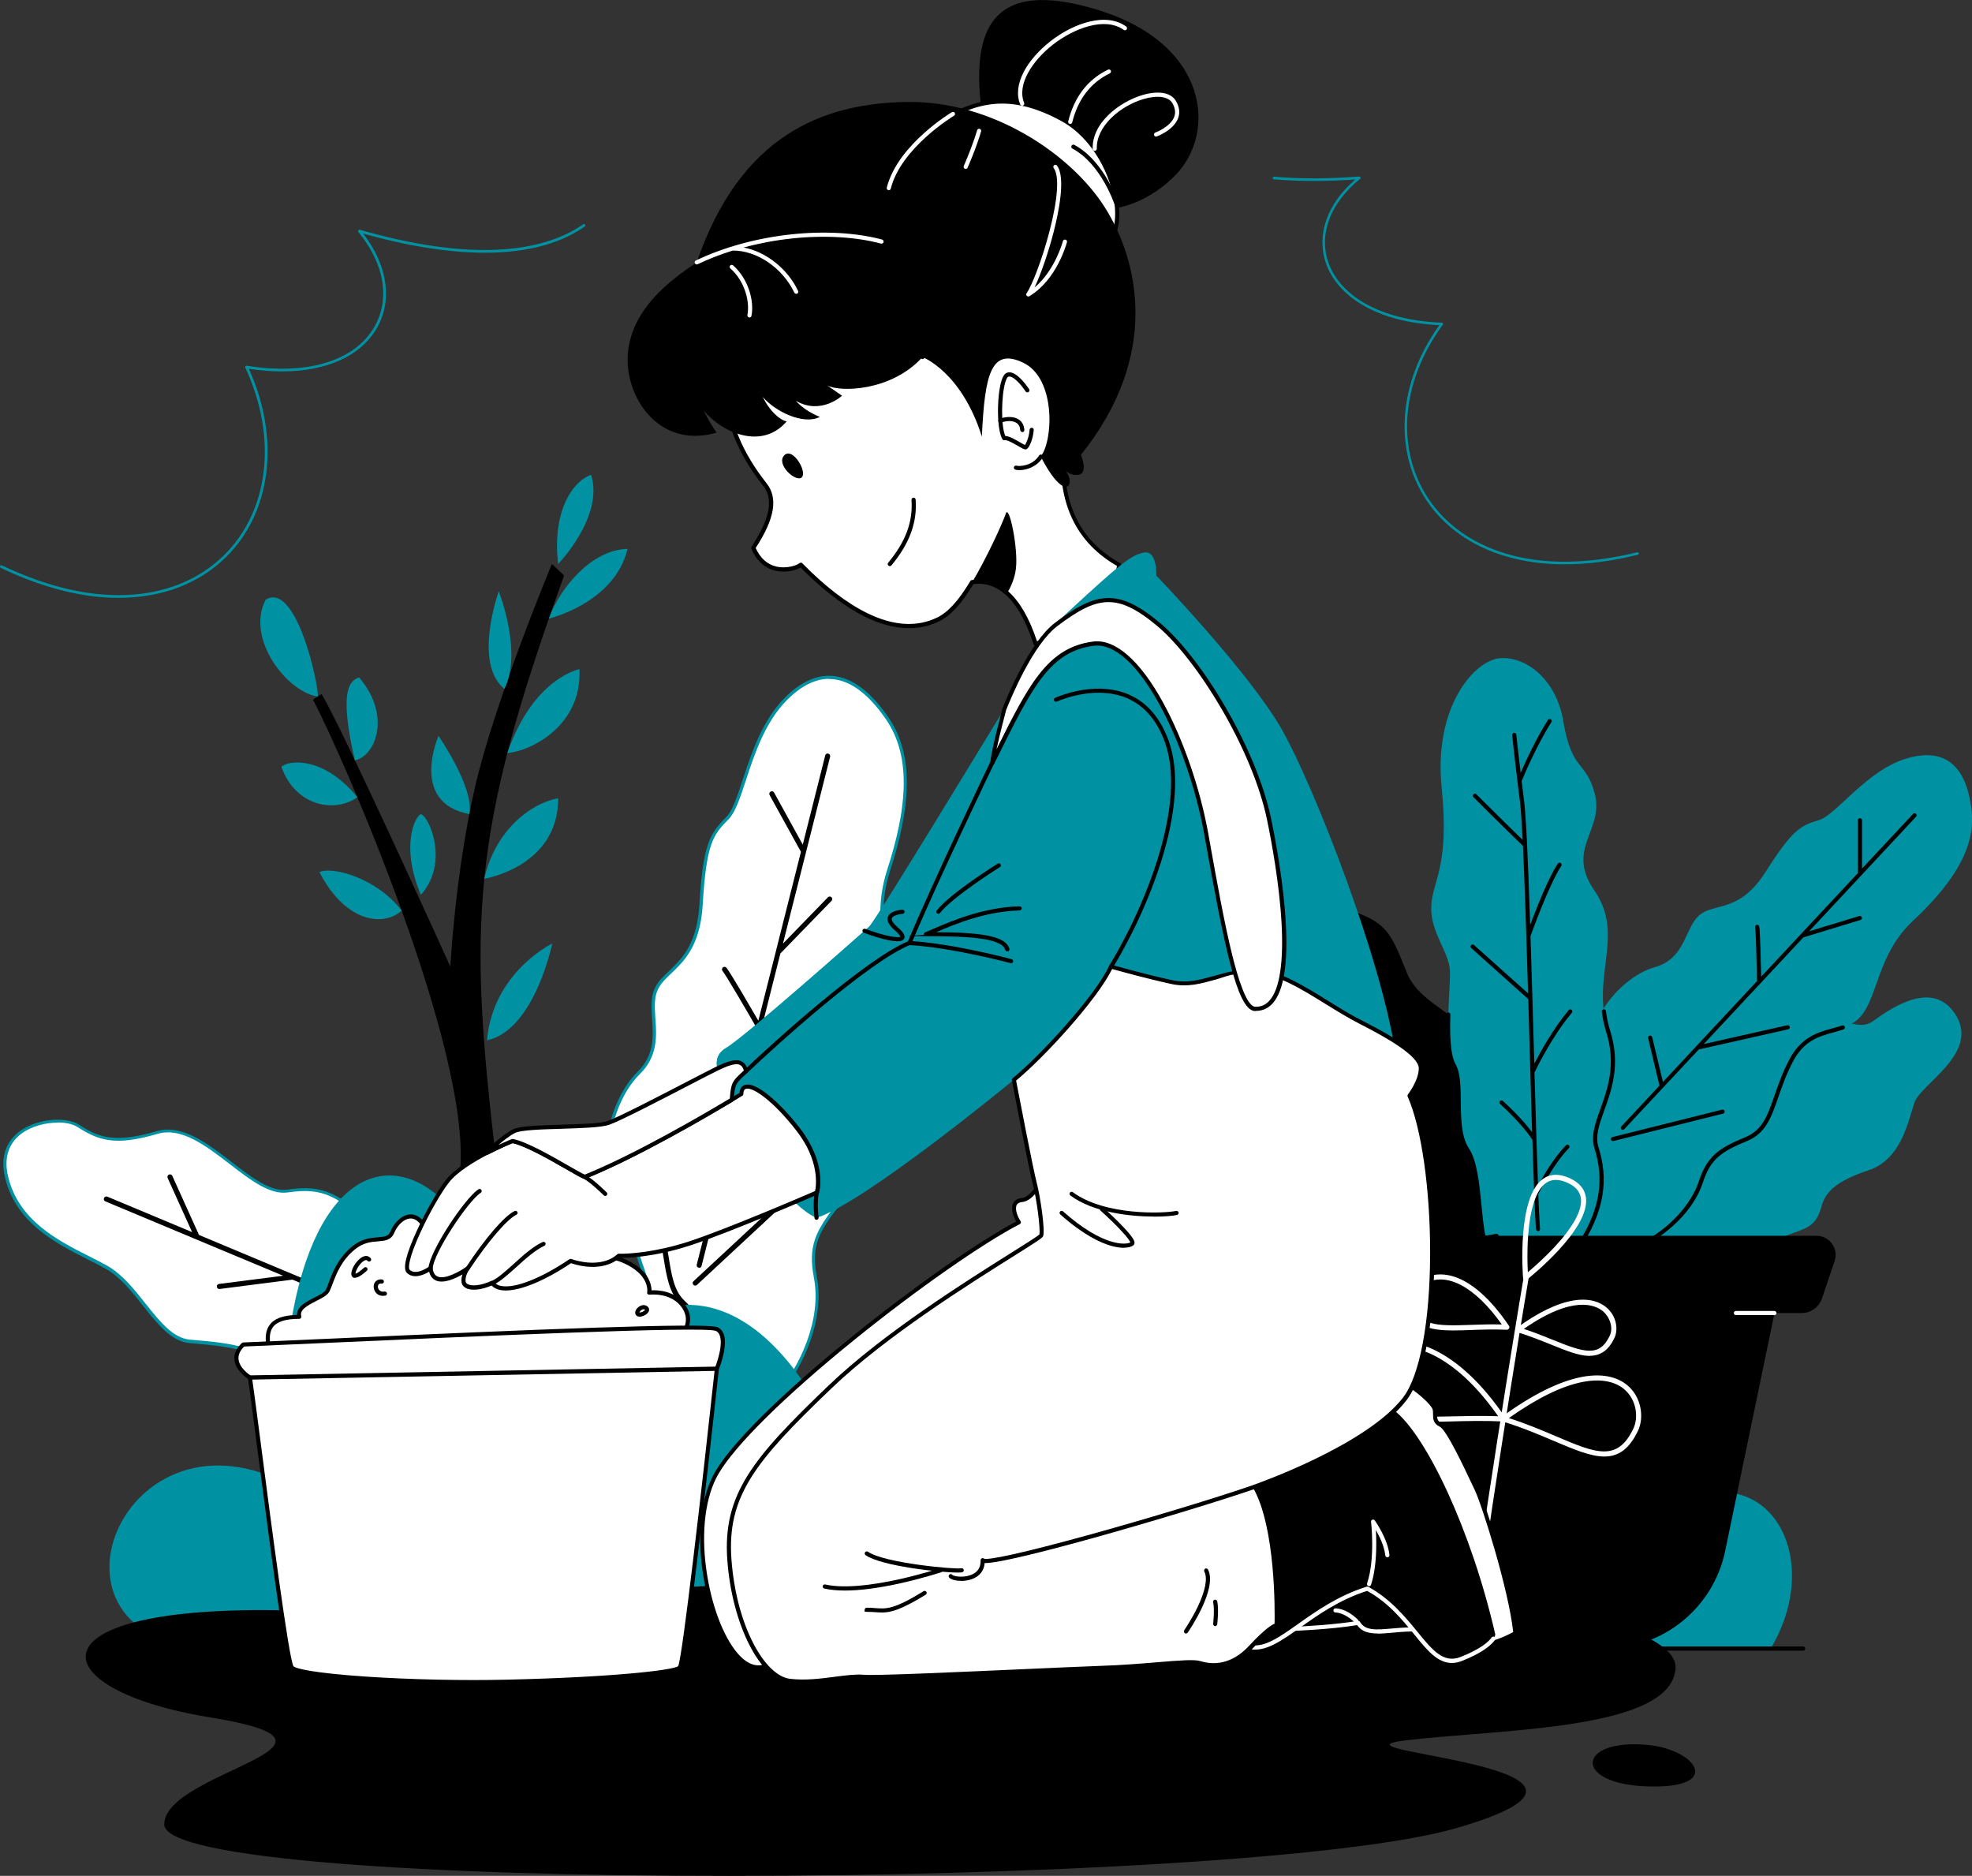 <?xml version="1.0" encoding="UTF-8"?>
<svg id="Layer_2" data-name="Layer 2" xmlns="http://www.w3.org/2000/svg" version="1.1" viewBox="0 0 2379.4 2263.1">
  <rect x="0" y="0" width="2379.4" height="2263.1" fill="#333333" stroke="none"/>
  <defs>
    <style>
      .cls-1 {
        fill: #000;
      }

      .cls-1, .cls-2, .cls-3 {
        stroke-width: 0px;
      }

      .cls-2 {
        fill: #0092a2;
      }

      .cls-3 {
        fill: #fff;
      }
    </style>
  </defs>
  <g>
    <g>
      <path class="cls-3" d="M594.2,1535.1c-31.8-47.7-97.8-19.5-142.5-56.1s-59.5-48.8-104.8-42.2-102.8-86.7-157.2-70.7-73,6-95.8-8.3c-22.8-14.3-101.5-2.8-85.9,62,15.5,64.8,80.5,86.3,120.6,108.9,40.1,22.6,62.2,85.9,100.3,89.3,38,3.4,89.5,6.2,110.4,40.2s74.7,46.9,101.4,47.1c26.7.2,27.7,36.8,73.1,45.8,45.4,9,48.4,12.6,76.7,33.2s89.6,33.5,89.6,33.5l76.9-61.1-162.8-221.7Z"/>
      <path class="cls-2" d="M680,1819.9c-.1,0-.3,0-.4,0-2.5-.5-62-13.3-90.3-33.8-1.6-1.1-3-2.2-4.5-3.2-24.1-17.5-29.1-21.2-71.5-29.6-25.2-5-37.3-18.6-46.9-29.4-8.1-9.1-14.4-16.3-25.8-16.3-12.4,0-32.9-3-53.5-10.9-16-6.2-37.6-17.6-49.5-37-19.3-31.5-65.7-35.5-102.9-38.8-2-.2-4-.3-6-.5-22-2-38.5-22.8-56-44.9-13.6-17.2-27.6-34.9-45-44.7-6.6-3.7-13.9-7.4-21.7-11.3-38.6-19.6-86.7-43.9-99.9-98.8-7.3-30.5,6-47.5,18.4-56.4,21.7-15.6,55.7-16.9,70.4-7.7,20.9,13.1,38.9,24.4,94.2,8.1,30.4-8.9,60.9,14.5,90.4,37.2,24.2,18.7,47.1,36.3,67.1,33.3,46.1-6.7,61.3,5.7,106.3,42.6,20,16.4,44.5,19.5,68.3,22.6,29.2,3.8,56.8,7.3,74.5,33.9l162.8,221.6c.6.8.4,2-.3,2.6l-76.9,61.1c-.3.3-.8.4-1.2.4ZM69.5,1354.4c-14.2,0-30.7,4-42.8,12.7-11.5,8.2-23.7,24-16.9,52.4,12.7,53.1,59.9,77,97.9,96.2,7.8,3.9,15.1,7.7,21.8,11.4,18,10.2,32.3,28.2,46.1,45.6,17,21.4,33,41.6,53.4,43.5,2,.2,4,.3,6,.5,38.1,3.3,85.6,7.5,105.9,40.6,21.2,34.5,76.4,46,99.8,46.1,13,0,20.3,8.2,28.6,17.6,9.8,11,20.8,23.5,44.8,28.2,43.3,8.6,48.4,12.3,73,30.2,1.4,1,2.9,2.1,4.5,3.2,25.8,18.7,80.4,31.3,88,33l74.8-59.4-161.7-220.2s0,0,0,0c-16.8-25.2-43.5-28.6-71.9-32.3-24.3-3.1-49.4-6.3-70.2-23.4-44-36.1-58.9-48.2-103.3-41.7-21.6,3.2-45.1-14.9-70-34.1-28.7-22.1-58.5-45-87-36.6-53.2,15.7-72.3,7.2-97.4-8.5-5.4-3.4-13.8-5.2-23.3-5.2Z"/>
    </g>
    <path class="cls-1" d="M567.8,1732.9c-1.5,0-2.8-1-3-2.5-.3-1.7.8-3.3,2.5-3.6l165.1-29.8c1.7-.3,3.3.8,3.6,2.5.3,1.7-.8,3.3-2.5,3.6l-165.1,29.8c-.2,0-.4,0-.5,0ZM712.6,1694c-.4,0-.8,0-1.2-.2l-77.9-32.6s0,0,0,0l-71.1-29.7-133.2,27.3c-1.7.3-3.3-.7-3.6-2.4s.7-3.3,2.4-3.6l124.3-25.5-113.9-47.7s0,0,0,0l-85.6-35.8-87.8,11.3c-1.7.2-3.2-1-3.4-2.7s1-3.2,2.7-3.4l77.3-9.9-105-43.9s0,0,0,0l-109.5-45.8c-1.6-.7-2.3-2.4-1.6-4,.7-1.6,2.5-2.3,4-1.7l102.3,42.8-29.5-65.3c-.7-1.6,0-3.4,1.5-4.1,1.5-.7,3.4,0,4.1,1.5l32.2,71.3,114.4,47.9s0,0,0,0l79.4,33.2c-7.4-17.3-26-61.1-28-69-.4-1.6.5-3.3,2.2-3.8s3.3.6,3.8,2.2c1.9,7.2,20.3,50.8,30.2,73.9l122,51.1s0,0,0,0l66.7,27.9-12.8-67.2c-.3-1.7.8-3.3,2.4-3.6,1.7-.3,3.3.8,3.6,2.4l13.6,71.2,76.4,32c1.6.7,2.3,2.4,1.7,4-.5,1.2-1.6,1.9-2.8,1.9Z"/>
    <g>
      <path class="cls-3" d="M841.1,1721.2s12.9-1.3,29.8-5.4c9.3-2.2,19.8-5.2,30.1-9.3,15.1-6,29.5-14.1,38.7-25.3,26.8-32.5,53.8-88.8,44-140.6-6.8-36,.6-54,28.2-88.2,27.6-34.2,3.6-71.4,2.1-134-1.5-62.6,50.8-68.2,58.7-107.4,7.9-39.2-22.7-92.9-.8-160.4,21.8-67.4,32.7-135.1-1.8-184.8-34.6-49.7-75.9-68-121.1-23.5-45.1,44.5-51.7,125-71.3,144.6-19.6,19.6-27.4,31.3-31.8,104.4-2.6,42.7-17.4,61.8-31.3,75.7-9.9,9.9-19.3,17.1-23.7,28.2-10.5,26.8,13.4,66.2-20.7,99.6-20.9,20.6-35,56.4-37,90.4-1.3,21.4,2.2,42.1,11.7,57.9l96.2,278Z"/>
      <path class="cls-2" d="M841.1,1723.1c-.8,0-1.5-.5-1.8-1.3l-96.1-277.8c-9.2-15.3-13.3-35.7-11.9-58.8,2.1-35.3,16.9-71.3,37.6-91.7,20.9-20.6,19.4-42.8,17.9-64.4-.8-12.5-1.7-24.3,2.3-34.6,3.6-9.2,10.4-15.7,18.2-23.1,1.9-1.8,3.9-3.7,5.9-5.7,14.5-14.4,28.2-33.4,30.7-74.4,4.3-71.6,11.9-85.1,32.4-105.6,7.4-7.4,13.2-24.9,19.9-45.2,10.6-32.2,23.8-72.2,51.4-99.4,19-18.8,38.4-27.4,57.6-25.6,22.8,2.1,45.1,18.7,66.4,49.4,16.3,23.5,23.7,51.9,22.4,87-1,28.2-7.5,59.9-20.3,99.6-13,40.2-7.2,75.1-2.2,105.9,3.4,20.6,6.3,38.3,3.1,54.3-3.4,16.8-14.4,27.4-26.1,38.7-16.4,15.9-33.4,32.3-32.6,68.3.5,21.5,3.7,40,6.5,56.4,5.4,31.2,9.6,55.8-9,78.8-26.8,33.3-34.6,50.5-27.8,86.7,4.5,23.8,1.6,50.9-8.4,78.6-8.2,22.8-21,45.4-36,63.6-8.3,10.1-21.6,18.8-39.5,25.8-9.1,3.6-19.3,6.8-30.4,9.4-16.8,4-29.9,5.4-30.1,5.4,0,0-.1,0-.2,0ZM1000.3,819c-16.5,0-33.3,8.3-50,24.8-26.9,26.6-40,66.1-50.4,97.9-7.1,21.6-12.8,38.6-20.8,46.7-18.9,18.9-26.8,29.5-31.2,103.1-2.6,42.3-16.8,61.9-31.8,76.9-2,2-4.1,3.9-6,5.8-7.5,7.1-13.9,13.3-17.2,21.7-3.7,9.4-2.9,20.8-2.1,32.9,1.5,21.4,3.1,45.6-19.1,67.4-20.1,19.8-34.4,54.8-36.5,89.2-1.3,22.5,2.6,42.2,11.5,56.8,0,.1.1.2.2.4l95.7,276.6c3.9-.5,14.8-2,28.1-5.1,10.9-2.6,20.9-5.7,29.8-9.2,17.3-6.8,30-15.1,37.9-24.7,26.2-31.8,53.4-87.3,43.6-139-7.1-37.3,1.4-55.9,28.6-89.8,17.5-21.8,13.6-44.4,8.2-75.8-2.8-16.5-6.1-35.2-6.6-56.9-.9-37.6,17.5-55.4,33.8-71.1,11.2-10.9,21.9-21.1,25-36.7,3.1-15.2.2-32.7-3.1-52.9-5.1-31.2-10.9-66.6,2.3-107.7,12.7-39.4,19.1-70.7,20.1-98.5,1.2-34.2-5.9-61.8-21.7-84.6-20.6-29.7-42-45.8-63.6-47.8-1.5-.1-3-.2-4.5-.2Z"/>
    </g>
    <path class="cls-1" d="M838.8,1551c-.8,0-1.7-.3-2.2-1-1.2-1.2-1.1-3.2.2-4.3l122.9-114.2c1.2-1.2,3.2-1.1,4.3.2s1.1,3.2-.2,4.3l-122.9,114.2c-.6.5-1.3.8-2.1.8ZM843.7,1529.4c-.2,0-.5,0-.8,0-1.7-.4-2.6-2.1-2.2-3.7l20.3-80.3-48.8-53.6c-1.1-1.2-1.1-3.2.2-4.3s3.2-1.1,4.3.2l46.1,50.6,17.7-70.1s0,0,0-.1l32.3-128.2c-12.5-21.8-36.4-62.7-41-68.5-1.1-1.3-.8-3.3.5-4.3,1.3-1.1,3.3-.8,4.3.5,5,6.3,28.9,47.5,38.4,63.8l21.1-83.4s0,0,0-.1l30.3-120.2-37.8-68.5c-.8-1.5-.3-3.3,1.2-4.2,1.5-.8,3.3-.3,4.2,1.2l34.6,62.8,27.1-107.6c.4-1.7,2.1-2.7,3.7-2.2s2.6,2.1,2.2,3.7l-56.9,225.5,54.3-55.9c1.2-1.2,3.1-1.2,4.3,0,1.2,1.2,1.2,3.1,0,4.3l-61.7,63.5-52.9,209.8,95-84.2c1.3-1.1,3.2-1,4.3.3s1,3.2-.3,4.3l-101.7,90.2-39.5,156.6c-.4,1.4-1.6,2.3-3,2.3Z"/>
    <path class="cls-1" d="M757.6,1784.8c-.4,0-.8,0-1.2-.2-13.3-5.4-28.3-27.2-45.6-52.4-17.5-25.4-37.3-54.2-55.2-63.5-20.1-10.5-33.6-34.3-46.5-57.4-10.3-18.3-20-35.6-31.6-42.8-12.3-7.7-26-27.1-44.3-62.9-.8-1.5-.2-3.4,1.3-4.1s3.4-.2,4.1,1.3c11,21.6,27.4,51.3,42.1,60.5,13,8.1,23,26,33.7,45,12.5,22.3,25.5,45.4,44,55,19.3,10,38.7,38.2,57.4,65.5,15.5,22.6,30.2,43.9,41.6,49.6l110.2-60.7c3.3-34.6.4-63.6-8.8-88.6-7.6-20.7-19.9-38.9-37.4-55.6-13.8-13.1-17-32.9-20.7-55.8-5-30.8-11.1-69.1-47.2-103.5-7.6-7.3-14.4-15-20.6-23.6-1-1.4-.7-3.3.7-4.3s3.3-.7,4.3.7c6,8.3,12.5,15.7,19.8,22.7,37.6,35.8,43.9,75.2,49.1,106.9,3.5,21.8,6.5,40.6,18.8,52.3,18.2,17.3,30.9,36.3,38.9,57.9,9.7,26.3,12.6,56.7,9,93,0,1-.7,1.9-1.6,2.4l-112.9,62.3c-.5.2-1,.4-1.5.4Z"/>
  </g>
  <path class="cls-2" d="M143.1,721.3c-44,0-91.8-12.2-142.2-36.2-.8-.4-1.2-1.4-.8-2.2s1.4-1.2,2.2-.8c57,27.2,110.5,39.1,159,35.2,43.4-3.5,81.1-19.9,109-47.5,26.3-25.9,42.8-60.4,47.7-99.8,5.1-40.6-2.5-84.4-22-126.5-.3-.5-.2-1.2.2-1.7s1-.7,1.6-.6c72.7,11.8,130.3-5.7,154-47,19.2-33.5,12-76.2-19.4-114.3-.5-.6-.5-1.3-.1-2,.4-.6,1.1-.9,1.8-.7,63.9,18.3,120.1,26.4,167.1,24,41.8-2.1,76.3-12.4,102.5-30.6.8-.5,1.8-.3,2.3.4.5.8.3,1.8-.4,2.3-26.7,18.6-61.7,29.1-104.2,31.2-46.1,2.3-101-5.3-163.2-22.7,29.5,38.2,35.8,80.5,16.5,114-19.4,33.8-60.7,52.2-114.2,52.3-12.7,0-26.2-1-40.2-3.2,18.8,41.8,26.1,85.2,21,125.5-5,40.1-21.8,75.3-48.6,101.7-28.5,28.1-66.9,44.9-111.1,48.4-6.1.5-12.3.8-18.5.8Z"/>
  <path class="cls-2" d="M1887.9,680.8c-25.3,0-48.9-3.2-70.8-9.6-41.3-12.1-74.4-35.4-95.9-67.6-19.6-29.3-28.6-64.5-26-101.7,2.6-37.4,16.9-75.3,41.5-109.6-36.6-1.8-67.5-9.8-91.9-23.9-22.8-13.2-38.4-31.1-45.3-51.9-11.2-34,2.2-71,35.9-100-35.7,2.5-68.7,2.4-98.3-.2-.9,0-1.5-.8-1.4-1.7,0-.9.8-1.5,1.7-1.4,30.7,2.7,65.2,2.6,102.6-.2.7,0,1.3.3,1.6,1,.2.6,0,1.4-.5,1.8-35.4,28.5-49.9,65.8-38.7,99.7,6.6,20,21.8,37.4,43.9,50.2,24.2,14,56.4,22.2,93.3,23.6.6,0,1.1.4,1.3.9s.2,1.1-.1,1.6c-25.2,34.5-40,72.7-42.6,110.4-2.5,36.5,6.3,71,25.5,99.7,21.1,31.5,53.7,54.4,94.2,66.3,45.3,13.3,98.3,12.6,157.5-1.9.8-.2,1.7.3,1.9,1.1.2.8-.3,1.7-1.1,1.9-31.2,7.7-60.7,11.5-88.3,11.5Z"/>
  <g>
    <path class="cls-2" d="M264.9,1988.9c-236.3.8-124-299.5,77.3-201-22.6-540.2,292-431.5,279.1-39.1,228.3-375.3,377.8-28.8,377.8-28.8,57.8-190.2,89-89.3,71.7,19.9,128.8-118.4,127.8,105.8,127.8,105.8,96.1-268.4,479.7-278.6,676.9-23.8,79.5-255.4,187.4-129.1,146.4-6.8,111.9-57.8,180.8,63.8,114.1,174.6l-1871.1-.8Z"/>
    <path class="cls-2" d="M2120.1,1512.7c42.2-36.6,67.4-18.5,77.5-56.8,5-18.1,18.1-31.1,57.4-44.2s47.4-59.4,55-81.6c7.5-22.2,77-58.5,50.8-103.9s-76.6-11.8-99.8,5c-23.2,16.8-29.2-15.2-92.7,20.6s-214.6,259.5-214.6,259.5l166.3,1.4Z"/>
    <path class="cls-2" d="M1603.4,1508.9c-48.7-82.1-95.2-71.5-112.1-113.8s-57.1-41.4-84.5-65.1c-27.5-23.7-25.4-66.2-59.2-78.2s-90.9-64.9-82.4-127.2,52.8-44.4,98.3-23.2c45.4,21.1,43.3,61.3,79.2,60.2s85.6-.4,123.6,23,190.2,306.3,190.2,306.3l-153.1,18Z"/>
    <path class="cls-1" d="M1776.8,1269c-3.9-46.5-62-52.3-79.5-95.9-17.4-43.6-23.3-58.1-58.1-71.2-34.9-13.1-39.2-102.2-84.3-112.1-45.1-10-54.4-24.4-65-43.6s-71.2-41.8-85.6,10.4,23.5,93.2,43.2,125c19.7,31.8,10.6,85.7,36.4,103.1s61.4,39.6,62.9,72c1.5,32.5,34.8,62.8,53.8,73.4,18.9,10.6,5.3,37.1,34.1,61.4,28.8,24.2,29.5,28,41.7,53.8,12.1,25.8,50.7,59.1,50.7,59.1l78.9-13.3-28.9-221.9Z"/>
    <path class="cls-2" d="M1879.7,1498.6s9.7,4.1,23.4,7.9c7.5,2.1,16.2,4.1,25.1,5.2,13.1,1.7,26.6,1.5,37.5-2.8,31.8-12.6,73.2-42.2,86.6-82.9,9.3-28.4,21.6-38.2,54.8-51.8,33.1-13.6,30.6-49.5,54.1-94.7s63-28.7,84.1-53.5c21-24.8,20.4-75.1,62.4-114.6,42-39.5,76.4-83.4,71.3-132.5-5.1-49-27.4-78.3-77.1-64.3s-86,68.8-107.6,75c-21.6,6.2-31.8,11.6-63.7,61.9-18.6,29.4-36.7,37.2-52,41.6-10.9,3.2-20.5,4.6-27.9,10.8-18,15-16.5,52.4-53.9,62.9-23,6.4-47.1,26.4-61.9,49.9-9.3,14.8-15,30.9-14.4,45.9l-40.7,235.9Z"/>
    <path class="cls-2" d="M1901.4,1508.9c35.5-51.4,35.5-90.5,24.8-124.2-10.6-33.7,35.5-72.7,14.2-140.1s20.9-115.9-16.7-170.3c-35-50.7,12.3-72.8.5-117-10.6-39.9-27.8-26.2-38-87.4-8.2-49.4-43.8-77.7-75.4-75.9-31.6,1.8-81.2,58.7-71.3,156.1s-11.7,112.9-12.6,144,21.7,54.6,22.6,77.1c.9,22.6-8.1,91.1,4.5,113.7s-1.8,74.9,16.2,102c18.1,27.1,11.7,104.3,26.2,122.1h105Z"/>
    <path class="cls-1" d="M1855.8,1485.2c-1.3,0-2.4-1-2.5-2.3-.7-9-1.4-23.7-2.1-42.7,0,0,0-.2,0-.2-.7-18.3-1.5-40.4-2.2-65-2.1-3.2-13.7-20.1-39-43.1-1-.9-1.1-2.5-.2-3.5.9-1,2.5-1.1,3.5-.2,18.4,16.7,29.6,30.1,35.3,37.8-.7-22.8-1.4-47.3-2.1-72.7h0c-.2-8-.5-16-.7-24-.6-21-1.2-42.5-1.8-63.9-5.7-5.1-40.5-36.3-68.8-61.6-1-.9-1.1-2.5-.2-3.5.9-1,2.5-1.1,3.5-.2,24.7,22,54.4,48.6,65.3,58.4-2-67.2-4.1-132.7-6.2-177.9-4.6-4.4-30.1-29.2-59.7-58.8-1-1-1-2.6,0-3.5s2.6-1,3.5,0c24.7,24.7,46.7,46.1,55.8,55-1.1-21.3-2.1-37.4-3.2-46.1-1.1-9.1-2.2-17.4-3.1-24.8,0,0,0-.1,0-.2-4.8-39.3-6.3-55.2-6.3-55.4-.1-1.4.9-2.6,2.3-2.7,1.4-.1,2.6.9,2.7,2.3,0,.2,1.3,13.5,5.2,46,5.9-13.6,18.3-40.7,32.9-63.8.7-1.2,2.3-1.5,3.4-.8s1.5,2.3.8,3.4c-18.7,29.6-33.8,66.1-35.9,71.1.9,7.3,1.9,15.3,3,24.2,1.2,9.6,2.4,28.1,3.6,52.6,0,.1,0,.3,0,.4,1.3,26.4,2.5,59.8,3.7,96.4,7.2-19.2,21.6-56.1,33.3-74,.8-1.2,2.3-1.5,3.5-.7s1.5,2.3.7,3.5c-14.8,22.8-35.1,79.1-37.1,84.7.8,24.1,1.5,49.3,2.3,74.8h0c.6,21.8,1.3,43.7,1.9,65.1.1,4.7.3,9.4.4,14,7.3-14.2,22.8-42.3,41.5-64.7.9-1.1,2.5-1.2,3.5-.3,1.1.9,1.2,2.5.3,3.5-24,28.7-42.7,67.1-45.1,72.1,1.5,51.8,2.9,100.4,4.3,136.6,6.4-12,19.2-33.9,33.7-48.8,1-1,2.6-1,3.5,0s1,2.6,0,3.5c-18.5,19-34.6,50.9-36.9,55.5.7,18.6,1.4,33.1,2.1,42,.1,1.4-.9,2.6-2.3,2.7,0,0-.1,0-.2,0Z"/>
    <path class="cls-1" d="M1562.5,1871l-59.5-286.9h-32.8c-11.1,0-21-7.1-24.5-17.6l-15.2-45.1c-5.1-15,6.1-30.5,21.9-30.5h739.3c15.8,0,27,15.5,21.9,30.5l-15.2,45.1c-3.6,10.5-13.4,17.6-24.5,17.6h-32.8l-59.5,286.9c-14.2,68.7-74.7,117.9-144.9,117.9h-229.3c-70.1,0-130.6-49.2-144.8-117.9Z"/>
    <g>
      <path class="cls-3" d="M1719.1,1715.4c-51.1,0-91.2-6.4-95.5-51-1.6-16.7,13.2-34.6,35.2-42.5,20.8-7.5,45.7-5.4,70,5.8,30.4,14.2,59.9,41.9,87.4,82.4.7,1,.7,2.2.1,3.2s-1.7,1.6-2.8,1.6c-21.5-1-42.8-.6-63.4,0-10.6.2-21,.5-31,.5ZM1685.1,1623.7c-11.1,0-19.4,2.2-24.2,4-16.2,5.9-32.6,20.5-31.1,36.1,4.6,47.6,55.6,46.5,120.2,45,18.7-.4,38.1-.9,57.7-.2-49.8-70.8-94.8-84.9-122.6-84.9Z"/>
      <path class="cls-3" d="M1935.8,1757.2c-16.7,0-36.6-8.5-60.7-18.7-18.1-7.7-38.6-16.4-62.3-23.7-1.1-.3-1.9-1.3-2.1-2.4s.3-2.3,1.2-3c36.9-26.8,69.4-43,96.8-48.2,28.7-5.5,45.6,2.4,54.7,9.9,17.5,14.5,20.4,39.3,13.1,54.8-10.9,23-24.2,31.3-40.6,31.3ZM1820.5,1710.8c21.5,6.9,40.3,14.9,57,22,47.7,20.3,74,31.5,93.4-9.5,6.3-13.4,3.8-34.8-11.4-47.5-11.6-9.6-28.8-12.6-49.6-8.6-25.2,4.8-55.2,19.5-89.3,43.6Z"/>
      <path class="cls-3" d="M1753.3,1605.1c-28.9,0-50-4.8-52.8-34.1-1.2-12.5,8.7-25.9,23-31.1,13.7-4.9,50.5-9,97.2,59.6.7,1,.7,2.2.1,3.2s-1.7,1.6-2.8,1.6c-15.4-.7-30.2-.2-43.4.3-7.4.3-14.6.5-21.3.5ZM1738,1543.6c-5,0-9.1.9-12.4,2.1-10.1,3.7-20,13.9-19,24.7,2.8,29,25.2,29.6,67.8,28,11.5-.4,24.3-.9,37.7-.5-16.3-22.9-32.8-38.8-49-47.4-9.9-5.2-18.3-6.9-25.2-6.9Z"/>
      <path class="cls-3" d="M1917.9,1635.8c-.4,0-.8,0-1.2,0-12.5-.4-27.6-6.5-45.1-13.6-11.9-4.8-25.5-10.3-40.4-14.9-1.1-.3-1.9-1.3-2.1-2.4s.3-2.3,1.2-3c25.5-18.5,48.4-29.6,68-32.9,20.6-3.4,33,2.5,39.7,8.1,12.8,10.6,14.7,27,10,37-7,14.7-16.5,21.6-30.1,21.6ZM1838.8,1603.3c12.8,4.2,24.5,8.9,35,13.2,37.5,15.2,56.1,21.3,68.5-5,4.8-10.2-.4-23.1-8.4-29.7-9-7.4-35.9-19.8-95.2,21.4Z"/>
      <path class="cls-3" d="M1840.7,1544.3c-.4,0-.8,0-1.2-.3-1-.4-1.7-1.4-1.8-2.6-.3-3.9-7.4-96.7,24-119.1,8.6-6.2,19.2-6.6,31.4-1.3,12.2,5.3,19.1,13.3,20.5,23.9,5,38.2-67.8,96.2-70.9,98.7-.5.4-1.2.7-1.9.7ZM1877.2,1423.5c-4.4,0-8.4,1.3-12,3.8-11.6,8.3-19,30.4-21.4,63.9-1.3,18.1-.8,35.1-.3,43.7,6.6-5.6,19.4-16.8,31.8-30,22.9-24.6,34.1-45.1,32.2-59.2-1.1-8.3-6.6-14.6-16.8-19-4.9-2.1-9.3-3.2-13.4-3.2Z"/>
      <path class="cls-3" d="M1775,1975.5c-.1,0-.3,0-.4,0-1.7-.2-2.9-1.8-2.6-3.5,30.2-217.7,66.5-431.7,66.9-433.8.3-1.7,1.9-2.8,3.5-2.5,1.7.3,2.8,1.9,2.5,3.5-.4,2.1-36.6,216.1-66.8,433.7-.2,1.5-1.5,2.6-3,2.6Z"/>
    </g>
    <path class="cls-1" d="M1965.6,1511.4c-1,0-1.9-.6-2.3-1.6-.5-1.3.1-2.7,1.4-3.2,49.6-19.6,76.9-56.1,85.1-81.4,9.8-29.7,23.2-39.8,56.2-53.3,20.6-8.5,26.7-26,35.1-50.2,4.5-12.9,9.5-27.5,17.8-43.3,14.4-27.5,34.7-33,52.6-37.9,3.9-1.1,7.6-2.1,11.2-3.3,1.3-.4,2.7.3,3.2,1.6.4,1.3-.3,2.7-1.6,3.2-3.7,1.2-7.5,2.3-11.5,3.4-17.8,4.8-36.1,9.8-49.5,35.4-8.1,15.4-13.1,29.9-17.5,42.6-8.5,24.5-15.2,43.9-37.9,53.2-31.9,13.1-44.1,22.2-53.3,50.2-6.2,18.8-19,37.2-37.1,53.1-14.9,13.1-33,24.2-51,31.3-.3.1-.6.2-.9.2Z"/>
    <path class="cls-1" d="M1946.1,1376.7c-1.1,0-2.1-.8-2.4-1.9-.3-1.3.5-2.7,1.8-3l132.4-33.1c1.3-.3,2.7.5,3,1.8s-.5,2.7-1.8,3l-132.4,33.1c-.2,0-.4,0-.6,0ZM1958.1,1363.2c-.6,0-1.2-.2-1.7-.7-1-.9-1.1-2.5-.1-3.5l46-49.3-13.7-57.3c-.3-1.3.5-2.7,1.9-3,1.4-.3,2.7.5,3,1.8l13,54.1,40.1-43h0s73.4-78.7,73.4-78.7c-.4-20.4-1.3-59-2.3-65-.2-1.4.7-2.7,2.1-2.9,1.4-.2,2.6.7,2.9,2.1,1.1,6.5,2,45.2,2.3,60.5l47.8-51.2s0,0,0,0l68.9-73.8v-63.7c0-1.4,1.1-2.5,2.5-2.5s2.5,1.1,2.5,2.5v58.3l61.6-66c.9-1,2.5-1.1,3.5-.1,1,.9,1.1,2.5.1,3.5l-129.1,138.3,60.6-18.5c1.3-.4,2.7.3,3.1,1.7.4,1.3-.3,2.7-1.7,3.1l-68.9,21-120.2,128.7,100.8-22.7c1.4-.3,2.7.5,3,1.9s-.5,2.7-1.9,3l-107.9,24.3-42.8,45.8s0,0,0,0l-46.9,50.2c-.5.5-1.2.8-1.8.8Z"/>
    <path class="cls-1" d="M1726.9,1506.8c-.6,0-1.2-.2-1.6-.6-1.6-1.4-39.1-34-51.3-59.9l-1.9-4.1c-10.2-21.8-12.3-26.3-39.1-48.9-16.3-13.7-19.6-28.2-22.2-39.9-2.1-9.4-3.8-16.8-11.5-21.2-8.8-5-22.5-15.2-34.1-29.1-9.1-10.8-20.1-27.6-20.9-46.4-1.4-29.5-32.6-50.5-57.7-67.3-1.4-.9-2.7-1.8-4.1-2.7-6.9-4.7-12.1-12.2-15.8-23-.4-1.3.2-2.7,1.6-3.2,1.3-.4,2.7.2,3.2,1.6,3.4,9.9,7.8,16.4,13.8,20.5,1.3.9,2.7,1.8,4.1,2.7,26,17.5,58.4,39.2,59.9,71.3,1.5,32.5,36,62.1,52.5,71.3,9.6,5.4,11.7,14.6,13.9,24.4,2.6,11.5,5.6,24.6,20.5,37.2,27.6,23.3,29.8,28,40.4,50.6l1.9,4.1c10.8,22.8,43.4,52.4,49.2,57.5l77.7-13.1c1.4-.2,2.6.7,2.9,2.1.2,1.4-.7,2.7-2.1,2.9l-78.9,13.3c-.1,0-.3,0-.4,0Z"/>
    <path class="cls-1" d="M1901.4,1511.4c-.5,0-1-.1-1.4-.4-1.1-.8-1.4-2.3-.6-3.5,16.4-23.8,26-45.9,29.3-67.7,2.7-17.8,1.1-35.5-4.8-54.3-4.7-14.8.8-30.1,7.2-47.9,8.6-23.9,19.2-53.6,7-92.3-2.6-8.2-4.3-16.3-5.4-24.9-.2-1.4.8-2.6,2.2-2.8,1.4-.2,2.6.8,2.8,2.2,1,8.3,2.7,16.1,5.2,24,12.7,40.3,1.8,70.9-7.1,95.5-6.1,16.9-11.3,31.5-7.1,44.7,6.2,19.5,7.8,38,5,56.6-3.4,22.5-13.3,45.4-30.1,69.8-.5.7-1.3,1.1-2.1,1.1Z"/>
    <path class="cls-1" d="M1796.4,1511.4c-.7,0-1.4-.3-1.9-.9-7.4-9.1-9.5-30.5-11.9-55.3-2.5-25-5.3-53.3-14.4-67-10.2-15.4-10.4-37.7-10.6-59.2-.1-17.1-.3-33.2-5.7-42.9-5.8-10.3-7.9-29.5-6.9-62.2,0-1.4,1.2-2.4,2.6-2.4,1.4,0,2.5,1.2,2.4,2.6-.6,19.7-.7,47.3,6.2,59.6,6.1,10.8,6.2,27.6,6.4,45.3.2,20.8.4,42.3,9.8,56.5,9.8,14.7,12.6,42.4,15.2,69.2,2.3,23,4.4,44.8,10.8,52.7.9,1.1.7,2.7-.4,3.5-.5.4-1,.6-1.6.6Z"/>
    <path class="cls-3" d="M2141,1586.6h-46.5c-1.4,0-2.5-1.1-2.5-2.5s1.1-2.5,2.5-2.5h46.5c1.4,0,2.5,1.1,2.5,2.5s-1.1,2.5-2.5,2.5Z"/>
    <path class="cls-1" d="M2175.7,1991.4h-731.7c-1.4,0-2.5-1.1-2.5-2.5s1.1-2.5,2.5-2.5h731.7c1.4,0,2.5,1.1,2.5,2.5s-1.1,2.5-2.5,2.5Z"/>
  </g>
  <path class="cls-1" d="M348.8,1942.9c-318.6-7.8-301.1,95.6-95.3,129,205.7,33.4-55.4,65-55.3,129.2.2,84.6,1300.9,79.4,1559.4,4.3s-175.2-92.1-61.2-105.8c114-13.7,322.5-11.8,325.3-87.8,2.8-76-444.4-131.8-791.5-117.2-347,14.5-881.4,48.5-881.4,48.5Z"/>
  <g>
    <path class="cls-1" d="M377.7,844.1c37.4,71.5,189.5,420.6,177.6,566.5,30.1,1.9,43.7-7.2,43.7-7.2-34-288.2-31.8-396,81.7-709.1l-14.8-13.9s-69.2,165.9-93,270.3c-23.8,104.4-29.5,215.5-29.5,215.5,0,0-129.3-285.8-155.4-328.9l-10.2,6.8Z"/>
    <path class="cls-2" d="M507.8,982.1c10.4,3.2,34.4,59.2,0,97.5-24.8-59.1-7.2-94.3,0-97.5Z"/>
    <path class="cls-2" d="M320.5,723.5c37.2-22.9,64.3,103.9,63,116.8-36.2-4.8-87.6-69.2-63-116.8Z"/>
    <path class="cls-2" d="M428.1,917.2c-17.7-77.9-9.1-95.2,5.2-100,40.6,48,18.2,96.3-5.2,100Z"/>
    <path class="cls-2" d="M431.2,961.8c-40.5-49.6-83-45.1-91.7-36.6,17.7,48.7,65.2,55.5,91.7,36.6Z"/>
    <path class="cls-2" d="M484.6,1098.5c-30.6-39.9-84.7-53.6-99.2-46.3,33.2,63.9,79.9,64.7,99.2,46.3Z"/>
    <path class="cls-2" d="M587.6,1255.1c7.1-82.3,78.7-116.8,78.7-116.8,0,0-21.2,104.4-78.7,116.8Z"/>
    <path class="cls-2" d="M584.3,1060.2c13.1-58.2,55.6-91,89.2-97.2.4,82.7-89.2,97.2-89.2,97.2Z"/>
    <path class="cls-2" d="M612.1,908.5c31.3-90.6,87-101.2,87-101.2,3.5,68.1-58.1,98.8-87,101.2Z"/>
    <path class="cls-2" d="M662.2,746.3c12.7-35.9,51.3-83.3,95-84.1-15.6,65.5-95,84.1-95,84.1Z"/>
    <path class="cls-2" d="M673.4,680.5c-7.1-61.7,15.9-98.9,39.8-107.7,15.9,50.4-39.8,107.7-39.8,107.7Z"/>
    <path class="cls-2" d="M608.6,831.1c22.3-44.2-6.8-117.7-6.8-117.7,0,0-31.4,86.6,6.8,117.7Z"/>
    <path class="cls-2" d="M566.2,982.1c6.6-31.3-37.1-94.3-37.1-94.3,0,0-35.6,80.6,37.1,94.3Z"/>
  </g>
  <g>
    <path class="cls-3" d="M329.4,1643.3c-14.6-39.9-3.8-54.5,31.7-54.5-4.4-16.5,29.2-21.6,34.2-31.7s9.5-33.6,31.1-51.4c21.6-17.8,40.6-3.8,46.9-19,6.3-15.2,23.4-28.2,36.4-10.6,13,17.6,205.8,29.6,241.9,44.9s31.7,38.7,31.7,38.7c0,0,27.9-3.8,41.8,17.1,13.9,20.9-6.3,38.7-6.3,38.7l-489.5,27.8Z"/>
    <path class="cls-1" d="M329.4,1645.8c-1,0-2-.6-2.3-1.6-7.9-21.6-8.6-36.1-2-45.4,5.6-8,16.2-12,33.2-12.4-.4-10.1,11.4-16.1,21.1-21,6-3,12.2-6.2,13.8-9.4,1.1-2.2,2.2-5.1,3.4-8.5,4.4-11.8,11.1-29.6,28.3-43.7,11.6-9.6,22.4-10.4,31.1-11.1,8.5-.7,12.7-1.2,15.1-7,3.9-9.3,12.3-19.2,22.5-20.5,4.8-.6,11.8.6,18.2,9.3,6.5,8.8,73.5,17.5,127.4,24.5,49.9,6.5,97,12.6,113.5,19.5,10.7,4.5,24.8,12.8,30.7,26.3,2.2,4.9,2.7,9.2,2.7,11.9,7.9-.4,29.2.4,41.3,18.5,15,22.5-6.6,41.8-6.8,41.9-.4.4-.9.6-1.5.6l-489.5,27.8c0,0-.1,0-.2,0ZM495.6,1470.1c-.5,0-1,0-1.5,0-7,.8-14.6,8-18.5,17.4-3.7,8.8-11.3,9.4-19.3,10.1-8.4.6-17.9,1.4-28.3,9.9-16.2,13.3-22.3,29.7-26.8,41.6-1.3,3.5-2.5,6.5-3.7,8.9-2.3,4.7-9,8.1-16,11.6-11.8,6-20,10.8-18,18.3.2.8,0,1.6-.4,2.2s-1.2,1-2,1c-16.7,0-27.1,3.4-32,10.3-5.3,7.6-4.6,20.4,2,39.1l486.7-27.7c3.2-3.1,16.7-17.8,5.3-34.8-12.9-19.3-39.2-16.1-39.4-16-.8,0-1.6-.2-2.2-.8s-.8-1.4-.6-2.2c.2-.9,3.4-21.7-30.2-35.9-15.9-6.7-64.9-13-112.2-19.2-76.5-9.9-123.5-16.7-130.8-26.5-3.7-4.9-7.8-7.4-12.2-7.4Z"/>
  </g>
  <path class="cls-3" d="M1662.4,1970.7c-10.8,0-19.4-2.1-24.9-10.1-32.7,5.4-79.2,7.1-79.7,7.1-.9,0-1.7-.4-2.1-1.1-.5-.7-.6-1.6-.3-2.4l42.4-105.2c.2-.6.7-1.1,1.3-1.4.6-.3,1.3-.3,1.9,0l98.9,40.5c.6.2,1.1.7,1.3,1.3l29.1,66.9c.4.8.2,1.8-.3,2.5-.6.7-1.4,1.1-2.4,1-18.2-2.7-34-1.3-47.9,0-6.3.5-12.1,1.1-17.5,1.1ZM1638.7,1955.4c.9,0,1.7.5,2.2,1.2,6.4,10.9,19.2,9.8,38.6,8.1,12.4-1.1,27.6-2.4,44.6-.4l-27-61.9-95.6-39.1-40,99.3c12-.5,49.8-2.5,76.8-7.1.1,0,.3,0,.4,0Z"/>
  <g>
    <path class="cls-3" d="M1682.4,1660.1c28,15.1,46.2,32.6,48.4,39.4,2.3,6.8-2.3,15.1,7.6,19.6,9.8,4.5,34.8,59.8,43.1,77.2,8.3,17.4,41.6,121.1,46.9,174.1-15.1,9.1-32.9,13.4-32.9,13.4l-145-290.3,31.8-33.3Z"/>
    <path class="cls-1" d="M1795.5,1986.2c-.9,0-1.8-.5-2.2-1.4l-145-290.3c-.5-.9-.3-2.1.4-2.8l31.8-33.3c.8-.8,2-1,3-.5,27.1,14.7,46.9,32.6,49.6,40.8.9,2.6.9,5.1.9,7.6,0,4.7,0,8.1,5.3,10.6,8.8,4.1,25.7,38.7,40.8,70.9,1.4,2.9,2.6,5.5,3.5,7.5,8.9,18.6,42,122.9,47.1,174.9.1,1-.4,1.9-1.2,2.4-15.3,9.2-32.8,13.5-33.6,13.6-.2,0-.4,0-.6,0ZM1653.6,1693.8l143.3,286.9c4.7-1.3,17.5-5.2,28.9-11.8-5.6-52-37.8-153.4-46.5-171.6-1-2-2.2-4.6-3.6-7.5-8.3-17.7-30.5-64.9-38.4-68.5-8.1-3.7-8.2-10-8.2-15.1,0-2.2,0-4.3-.6-6.1-1.7-5-17.2-21.4-45.6-37.1l-29.3,30.6Z"/>
  </g>
  <path class="cls-1" d="M1509.2,1987.2c34.7,5.9,70.2-48.6,140.6-70.6,59.8,32.5,73.4,100.6,113.5,84.8,40.1-15.9,40.9-29.5,40.9-29.5-28.8-125.6-83.2-240-121.8-270.2s-197.5,81-197.5,81l24.3,204.5Z"/>
  <path class="cls-3" d="M1751.7,2006.3c-17.2,0-30-15.6-45.3-34.5-14.7-18-31.3-38.4-56.8-52.5-33.6,10.7-59.6,29.2-80.6,44.1-23.2,16.4-41.5,29.4-60.2,26.3-1.4-.2-2.3-1.5-2.1-2.9s1.5-2.3,2.9-2.1c16.7,2.8,34.2-9.6,56.5-25.4,21.5-15.2,48.2-34.2,83-45.1.6-.2,1.3-.1,1.9.2,26.8,14.6,44.8,36.6,59.2,54.2,18.3,22.4,31.5,38.6,52.2,30.4,25.3-10,34.3-19,37.4-23.5.8-1.1,2.4-1.4,3.5-.6,1.1.8,1.4,2.4.6,3.5-4.2,6-14.5,15.3-39.6,25.3-4.5,1.8-8.6,2.6-12.6,2.6Z"/>
  <path class="cls-3" d="M1350.4,681.4c-5.7,47.6-63.2,88.6-100.9,95.2-9.9-30.9-22-49.9-34.4-60.9-14.6-13-29.6-15.2-42.1-13.3-12.9,21.7-26.1,37.8-41.2,45.1-55.8,26.8-119.4-19.3-165.3-66.1-5.7,4.9-41.8,16.4-57.4-20.5,18.9-28.7,29.5-56.6,13.9-76.3-15.6-19.7-45.9-62.3-47.1-117.3l174.3-115.3,235.4,34.1s-1.6,104.2-3.3,164.1c-1.6,59.9,19.7,104.2,68.1,131.3Z"/>
  <path class="cls-1" d="M1249.5,779c-1.1,0-2-.7-2.4-1.7-8.9-27.7-20.2-47.8-33.7-59.8-11.6-10.3-24.7-14.7-38.9-12.8-14.5,24-27.7,38.3-41.7,45-26,12.5-55.8,10.6-88.6-5.4-24.6-12.1-50.9-32.1-78.2-59.6-5.5,3.2-17.8,6.8-30.5,3.8-9-2.1-21.3-8.4-28.9-26.6-.3-.8-.2-1.7.2-2.3,22.3-34,26.8-57.3,14.1-73.4-30.8-38.9-46.8-78.8-47.6-118.8,0-.9.4-1.7,1.1-2.1l174.3-115.3c.5-.3,1.1-.5,1.7-.4l235.4,34.1c1.2.2,2.2,1.3,2.1,2.5,0,1-1.7,104.9-3.3,164.1-1.7,60.7,20.2,102.9,66.8,129,.9.5,1.4,1.5,1.3,2.5-2.7,22.1-16.6,45.1-39.3,64.6-19.5,16.8-43.9,29.3-63.7,32.8-.2,0-.3,0-.4,0ZM1181,699.2c13,0,25,4.9,35.8,14.5,13.8,12.3,25.4,32.5,34.4,59.9,18.5-3.8,41-15.6,59.1-31.2,21.2-18.2,34.4-39.3,37.4-59.7-23.5-13.5-41.1-31.5-52.3-53.5-11.2-21.9-16.4-48.5-15.6-79.1,1.5-54.4,3-146.5,3.2-161.8l-232.3-33.7-172.3,114c1.2,38.4,16.8,76.9,46.5,114.4,14.1,17.8,10,42.6-13.1,78.1,5.5,12.3,13.9,19.8,24.9,22.4,12.8,3,25.2-1.7,28-4.1,1-.8,2.5-.8,3.4.2,27.4,27.9,53.7,48.1,78.3,60.1,31.4,15.4,59.7,17.2,84.2,5.4,13.2-6.3,26-20.4,40.2-44.1.4-.6,1-1.1,1.8-1.2,2.8-.4,5.6-.6,8.3-.6Z"/>
  <path class="cls-1" d="M1188.3,158.5c-23.4-128.5,10.6-184.5,134.9-147,136.5,41.2,145.4,150.3,93.7,201.2-51.7,50.9-106,39.6-106,39.6l-122.7-93.7Z"/>
  <g>
    <path class="cls-3" d="M1133.4,148c48.5-30.7,91.3-35.5,148.7-4s85.6,123.6,50.9,155.1-199.6-151.1-199.6-151.1Z"/>
    <path class="cls-1" d="M1322.3,305.2c-.4,0-.9,0-1.4,0-50.8-2.5-183.8-149.3-189.4-155.5-.5-.5-.7-1.3-.6-2s.5-1.4,1.1-1.8c52.3-33.2,96.2-34.3,151.2-4.1,40,22,62.6,69.1,66.6,103.7,2.9,24.3-2.6,44-15.2,55.5-3.2,2.9-7.3,4.3-12.3,4.3ZM1137.2,148.5c17.1,18.7,138.5,149.4,184,151.7,4.3.2,7.6-.8,10-3,11.5-10.4,16.3-28.6,13.6-51.2-3.9-33.3-25.6-78.8-64.1-99.9-27.7-15.2-52.7-22.1-76.3-21-21.6,1-43,8.5-67.2,23.4Z"/>
  </g>
  <path class="cls-1" d="M840.7,316.5c-33.7,22.7-77.1,55.7-82.9,107.6-5.8,51.8,35.6,118.6,106.9,97.8,0,0-5.8-7.1-15.6-26.6,20.7,25.3,69.3,48.9,100.1,13.1-8.2-1.6-20.6-12.4-28.8-29.5,14.8,17.5,49,34.2,68.8,24.1-20.2-8.2-28.8-19.4-28.8-19.4,30.3,17.5,55.6-6.2,55.6-6.2l-17.8-12.3c15.8,8.2,77.3,7.1,114.9-34.3,0,0,46.9,17.5,71.6,95.9,3.5-75,11-107.8,50.1-89s36.3,93.5,20.9,113.1c32.2,62.2,44.9,29.5,26.5,13.4,0,0,6.9,10.5,19.2,8.6,12.2-1.9,2.8-24,2.8-24,96.7-120.6,69.3-235,28.7-298.9s-136-128.6-238.9-126.9c-102.9,1.7-200.8,41.2-253.4,193.5Z"/>
  <path class="cls-2" d="M1683.5,1270c-202.3,99.6-460.2,32.7-460.2,32.7,0,0-180.3,148.7-238,166.5-18.9-6.3-62.9-52.4-80.7-89.1-8.3-17.1-16-35-21.9-49.3-6.8-16.5-11.2-28.1-11.2-28.1,0,0-17.8-25.3,4.7-38.4,22.5-13.1,164-138.7,172.5-146.2,8.4-7.5,157.5-254,163.1-262.4,3.9-5.8,10.8-33.6,34.7-68.7,6.7-9.9,14.8-20.3,24.6-31,5.7-6.2,11.8-12.4,18.7-18.7,60.6-55.8,75.1-68.2,90.9-70.7,15.8-2.5,14.5,27.8,14.5,27.8,0,0,113.3,117.7,152.1,186.8,38.8,69.2,119.5,275.7,136.3,388.9Z"/>
  <g>
    <path class="cls-3" d="M985.7,1438.7s-103.1,44.8-153.4,61.4c-50.3,16.5-85.7,14.9-85.7,14.9,0,0-18.1,19.7-58.2,6.3-46.4,31.5-84.8,41-94.4,26.6-18.7,8.7-33.6,6.7-34.6-1.4-.9-8,4.5-15.5,4.8-15.8-.8.6-41.3,29.5-44.7-.5,0,0-17.3,13-26.9,3.8s27.4-83.1,47.1-108.6c10.1-13,30.5-25.5,47.9-34.6h0c16.7-8.7,30.7-14.2,30.7-14.2,24.4,4.7,80.2,41.7,87.3,43.3,62.8-25.3,147-74.7,177.3-92.9,7.3-4.4,11.5-7,11.5-7,.9-22.8,35.4,0,68.4,42.5s22.8,76.3,22.8,76.3Z"/>
    <path class="cls-1" d="M610.1,1556.9c-2.3,0-4.5-.2-6.5-.6-4.5-.9-7.9-2.7-10.4-5.4-12.8,5.5-24.6,6.6-31.3,2.9-2.9-1.6-4.7-4.1-5-7.1-.4-3.3.2-6.5,1.1-9.2-8.7,5-22.8,11.5-32.1,7.3-4.1-1.8-6.8-5.4-8.1-10.6-5.9,3.6-18.5,9.4-26.8,1.5-5.3-5-1.3-22.2,12-51,10.6-23.1,25-48.2,34.8-60.9,10.7-13.8,32.3-26.7,48.7-35.2,0,0,0,0,.1,0,16.6-8.6,30.8-14.3,30.9-14.3.4-.2.9-.2,1.4-.1,16.5,3.2,45.7,20,67,32.2,8.7,5,16.9,9.7,19.8,10.8,61.8-25.1,143.7-72.9,176.1-92.4,5.1-3.1,8.7-5.3,10.4-6.3.6-6.3,3.8-8.7,6.5-9.6,7.8-2.5,19.8,5.2,28.4,12.2,11.9,9.5,25.3,23.6,37.9,39.8,9.6,12.4,21.6,32,24.3,55.3,1.6,14.1-1,22.9-1.1,23.2-.2.7-.7,1.3-1.4,1.6-1,.4-103.7,45.1-153.6,61.4-45.9,15.1-79.1,15.2-85.5,15.1-4.1,3.8-22.7,18.1-58.8,6.5-30.9,20.8-60.1,32.9-78.6,32.9ZM594,1545.4c.8,0,1.6.4,2.1,1.1,1.7,2.5,4.5,4.2,8.5,4.9,16.7,3.3,48.3-9.1,82.4-32.2.6-.4,1.5-.6,2.2-.3,19.9,6.6,33.9,4.7,42.2,2,8.9-3,13.3-7.6,13.3-7.6.5-.5,1.2-.8,1.9-.8,12.1.5,45.4-1.9,84.8-14.8,46.8-15.4,140.6-55.8,152.1-60.8,1.3-6,5.9-36.3-22.7-73-27.2-35-52.3-53-60.8-50.3-.7.2-2.9.9-3.1,6.3,0,.8-.5,1.6-1.2,2,0,0-4.3,2.6-11.5,7-32.7,19.6-115.4,67.9-177.7,93.1-.5.2-1,.2-1.5.1-2.7-.6-9.3-4.4-21.8-11.6-19.5-11.2-48.9-28.1-64.7-31.5-3,1.2-15.4,6.4-29.7,13.8,0,0,0,0-.1,0-15.9,8.3-37,20.8-47.1,33.9-9.7,12.5-23.7,37.1-34.2,59.9-14.6,31.8-15,43.5-13.1,45.3,8,7.6,23.5-3.9,23.7-4,.7-.5,1.7-.7,2.5-.3s1.4,1.1,1.5,2c.6,5.5,2.5,8.9,5.9,10.4,9,4,26.7-5.9,34.8-11.7,1-.7,2.4-.6,3.2.3.9.9,1,2.2.2,3.2-.2.3-5.1,7.2-4.3,14.1.2,1.4,1,2.5,2.5,3.3,4.5,2.5,15.1,2.3,28.6-3.9.3-.1.7-.2,1-.2ZM985.7,1438.7h0,0ZM985.7,1438.7h0,0Z"/>
  </g>
  <path class="cls-2" d="M1211.8,855.6c-5.6,8.4-154.6,254.9-163.1,262.4-8.4,7.5-150,133.1-172.5,146.2-22.5,13.1-4.7,38.4-4.7,38.4,0,0,1.5,4.1,4.2,10.9,3,1,5.8,2.4,8.2,4,.7-5.2,1.8-9.9,3.5-12.2,4.9-7.1,151.4-144.3,210.1-167.6,30.4-72.8,99.8-217.3,99.8-217.3l49.3-133.4c-24,35.1-30.8,62.9-34.7,68.7Z"/>
  <g>
    <path class="cls-3" d="M900.2,1292.4c-14,13.4-15.7,12.6-17.2,34.5-30.3,18.2-114.6,67.6-177.3,92.9-7.1-1.6-62.9-38.5-87.3-43.3,0,0-14,5.6-30.7,14.2.6-.6,18.4-19.1,32.6-26.2,14.5-7.2,94.8-3.3,113.8-9.9s115.2-57.9,131.5-65.6c16.4-7.7,31-13.3,34.6,3.4Z"/>
    <path class="cls-1" d="M705.6,1422.3c-.2,0-.4,0-.5,0-2.7-.6-9.3-4.4-21.8-11.6-19.5-11.2-48.9-28.1-64.7-31.5-3,1.2-15.5,6.4-29.8,13.8-1.1.6-2.4.3-3.2-.7-.7-1-.7-2.3.2-3.2,1.9-2,19.2-19.6,33.3-26.7,8-4,32.5-4.7,58.5-5.5,23-.7,46.8-1.4,55.6-4.5,12.7-4.4,60.6-29.2,95.5-47.3,17-8.8,30.4-15.7,35.7-18.3,11.7-5.5,22.8-10.2,30.4-6.3,3.8,1.9,6.4,5.8,7.6,11.4.2.8,0,1.7-.7,2.3-1.5,1.4-2.8,2.7-4,3.8-10.1,9.4-11.1,10.4-12.4,29,0,.8-.5,1.6-1.2,2-32.7,19.6-115.4,67.9-177.7,93.1-.3.1-.6.2-.9.2ZM618.3,1374.1c.2,0,.3,0,.5,0,16.5,3.2,45.7,20,67,32.2,8.7,5,16.9,9.7,19.8,10.8,61.1-24.8,141.8-71.9,175-91.8,1.4-18.6,3-20.8,13.9-31,.9-.9,1.9-1.8,3-2.8-.9-3.4-2.4-5.6-4.6-6.7-5.7-2.8-16,1.6-26.1,6.4-5.3,2.5-18.6,9.4-35.6,18.2-35.1,18.2-83.1,43.1-96.2,47.6-9.6,3.3-32.7,4-57.1,4.8-24.3.7-49.5,1.5-56.4,5-6.5,3.3-14,9.2-20.1,14.5,9.4-4.4,16-7,16.1-7,.3-.1.6-.2.9-.2Z"/>
  </g>
  <g>
    <path class="cls-3" d="M1260,1387.2c7.9,23.7-11.1,59-26.7,60.5-15.7,1.5-9,19.4-3.7,26.9-91.1,47-318.9,223.6-364.7,302.4-45.8,78.8,6.4,254.1,59.1,232.9,52.7-21.3,437.2-379.4,437.2-379.4l-101.2-243.2Z"/>
    <path class="cls-1" d="M915.1,2014.2c-9.6,0-19.3-5.4-28.5-16.1-18.2-21-33.2-60.9-39.1-104-6.5-47.3-.9-90.4,15.3-118.3,20.7-35.6,81.2-95.3,166-163.8,73.3-59.2,152-114.4,197.3-138.3-3.5-6-6.7-15.3-3.8-21.7,1.2-2.7,4.1-6.1,10.8-6.7,5-.5,11-5.5,16.2-13.3,7.6-11.7,13.1-29.7,8.4-43.9-.4-1.3.2-2.7,1.5-3.1s2.7.1,3.2,1.4l101.2,243.2c.4,1,.2,2.1-.6,2.8-15.7,14.6-385.4,358.8-437.9,379.9-3.3,1.3-6.6,2-9.9,2ZM1264.1,1403.7c-.9,11.3-5.4,22.6-10.8,30.9-6,9.3-13.3,15-19.9,15.6-3.5.3-5.7,1.6-6.8,3.8-2.3,5.1,1.4,14.3,4.8,19.2.4.6.6,1.3.4,2-.2.7-.6,1.3-1.3,1.6-44.6,23-124.5,78.9-198.9,139-84.3,68.2-144.4,127.4-164.8,162.5-15.6,26.9-21,68.9-14.6,115.1,5.8,42.2,20.3,81,37.9,101.4,7.6,8.8,19.5,18.1,32.7,12.8,50.2-20.2,410.7-355.1,435.1-377.8l-94-226.1Z"/>
  </g>
  <g>
    <path class="cls-3" d="M1340.5,1166.2c-17.4,37.6-84.7,110.2-117.2,136.4,0,0,20.4,107,25.3,125.5,4.9,18.5,9.7,56.4,7.8,62.2-1.9,5.8-163.3,95.3-254.7,182.8-91.4,87.5-127.4,130.3-121.5,209.1s39.9,142,72.9,145.9c33.1,3.9,67.1-6.8,88.5-4.9,21.4,1.9,226.6-8.8,285.9-10.7s107.9-9.7,120.6-5.8c12.6,3.9,36.9,6.8,61.3-19.4s31.1-26.2,31.1-26.2c0,0,3.9-114.7-26.2-167.2,0,0,135.2-46.7,180.8-106,45.7-59.3,40.8-286.8,5.8-365.6,0,0,13.6-17.5,13.6-33.1s-29.1-33.8-72.8-56c-43.8-22.3-89.8-61.6-129.2-61.6s-64.6,20.8-98.7,13.4-73.1-18.6-73.1-18.6Z"/>
    <path class="cls-1" d="M968.5,2031.4c-5.2,0-10.5-.3-15.8-.9-35.7-4.2-69.4-70.7-75.1-148.1-5.9-79.8,30.8-123.4,122.3-211,65.9-63.1,166.7-126.3,220.8-160.3,16.7-10.5,31.2-19.6,33.4-21.8,1.4-5.9-2.9-41.4-7.9-60.5-4.8-18.3-24.5-121.3-25.3-125.6-.2-.9.2-1.8.9-2.4,16.4-13.2,41.5-38.2,63.9-63.7,26.1-29.6,44.8-55.1,52.6-71.8.5-1.1,1.8-1.7,2.9-1.3.4.1,39.3,11.2,73,18.5,18.3,4,34.3-.5,51.2-5.3,14.3-4,29.1-8.2,47-8.2,27.9,0,59.3,19.4,89.6,38.2,13.4,8.3,27.3,16.9,40.7,23.7,53.4,27.2,74.2,43.5,74.2,58.3s-10.1,29.1-13.2,33.4c16.5,38.4,27.1,112.5,27,189.8-.1,83.6-12.7,149.8-33.7,177-19.2,24.9-55.7,50.5-108.4,76-32.7,15.8-61.8,26.6-70.8,29.9,11.9,22.2,19.7,56.4,23.3,101.7,2.8,35,1.8,63.9,1.8,64.2,0,.7-.2,1.4-.7,1.9-.5.4-1,.6-1.7.6-1.1.3-8.5,2.9-29.4,25.4-23.7,25.6-47.8,25.1-63.8,20.1-6.7-2.1-26-.5-50.4,1.5-19.4,1.6-43.5,3.6-69.4,4.4-19.8.6-54.9,2.2-95.7,4.1-82.5,3.7-176,7.9-190.5,6.6-9-.8-20.2.6-33.1,2.4-12.4,1.6-25.9,3.3-39.7,3.3ZM1226,1303.6c2.5,12.9,20.5,106.8,25,123.8,4.4,16.9,10.1,56.5,7.7,63.7-.7,2.2-4.7,4.9-35.4,24.2-54,33.9-154.5,96.9-220,159.6-46.9,44.9-77.8,76.9-96.8,107.3-19.6,31.4-26.8,61.2-23.9,99.7,2.8,37.1,12,72.7,26,100,13.2,25.9,29.5,41.7,44.7,43.5,18.5,2.2,37.4-.3,54.2-2.5,13.3-1.7,24.7-3.2,34.2-2.4,14.1,1.3,111.5-3.1,189.8-6.6,40.8-1.8,76-3.4,95.8-4.1,25.7-.8,49.8-2.8,69.1-4.4,26.9-2.2,44.7-3.7,52.3-1.3,14.7,4.5,36.8,4.9,58.7-18.8,17.7-19.1,26.6-24.8,30.5-26.4.3-14.7,1.4-116.4-26-164.1-.4-.6-.4-1.4-.2-2.1.3-.7.8-1.2,1.5-1.5,1.3-.5,135-47.1,179.7-105.1,20.3-26.4,32.5-91.4,32.7-174,.1-77.5-10.5-151.7-27.1-189.1-.4-.8-.2-1.8.3-2.6.1-.2,13.1-17,13.1-31.5s-36.1-35.8-71.5-53.8c-13.6-6.9-27.6-15.6-41.1-23.9-29.7-18.4-60.4-37.4-86.9-37.4s-31.6,4.1-45.6,8c-17.6,4.9-34.1,9.6-53.6,5.3-29.4-6.4-62.8-15.7-71.3-18-18.4,37.3-81.9,106.6-115.8,134.5Z"/>
  </g>
  <g>
    <path class="cls-3" d="M1513.5,1217.1c-21.2-3.1-39-105-58.2-211.4-19.2-106.4-80.2-236.3-136-229.2-55.8,7.1-77.6,53.9-122.1,143.7.9-13.9,14.5-64.7,14.5-64.7.1-.2,29.3-77,62.4-102.1,49.4-37.6,74.8-41,123.8,0,49,41,115.5,149.6,133.2,235.1,17.7,85.5,36.9,231.5-17.7,228.5Z"/>
    <path class="cls-1" d="M1515.1,1219.7c-.6,0-1.2,0-1.7,0,0,0-.2,0-.2,0-20.9-3.1-36.2-79.7-58.8-205.5l-1.4-7.9c-9.8-54.1-29.9-112.5-54-156.4-26.7-48.7-54.9-73.9-79.2-70.8-53.1,6.8-74.3,49.8-116.8,135.5l-3.4,6.8c-.5,1.1-1.7,1.6-2.9,1.3-1.2-.3-1.9-1.4-1.8-2.6.9-14,14.1-63.1,14.6-65.2,0-.1,0-.2.1-.3l.2-.4c5.2-13.1,32.4-79.5,63-102.7,27.4-20.9,45.8-29.6,63.5-30,18.8-.4,37.7,8.6,63.4,30.1,24.6,20.6,53.4,57.6,78.9,101.5,27.3,46.9,46.8,94.8,55.2,135,5.4,26.1,14.9,77.1,17.6,125,2.8,49.2-2.4,81.8-15.3,96.8-5.6,6.5-12.6,9.7-20.8,9.7ZM1513.8,1214.6c7.4.4,13.5-2.2,18.4-8,11.9-13.8,16.7-46.1,14.1-93.3-2.7-47.6-12.1-98.3-17.5-124.3-17.6-85-84.4-193.5-132.4-233.7-24.7-20.7-42.6-29.3-60.1-28.9-16.5.4-34.1,8.8-60.6,29-29.6,22.4-56.3,87.6-61.4,100.5,0,.2-.1.3-.2.4-.6,2.2-7.6,28.6-11.7,47.7,18.9-38.2,34.4-68.7,51-90,18.8-24.3,39.1-36.6,65.6-40,26.5-3.4,56.4,22.7,84.2,73.3,24.3,44.3,44.7,103.3,54.6,157.9l1.4,7.9c9.4,52.3,18.3,101.8,27.6,139.2,6.8,27.5,17,60.5,27,62.2Z"/>
  </g>
  <g>
    <path class="cls-3" d="M301.5,1661.9s-30.6-18.6-8-39.9c130.3-5.3,554.9-26.6,571.3-18.6s0,47.9,0,47.9l-268.2,144.9-295.2-134.3Z"/>
    <path class="cls-1" d="M596.7,1798.7c-.3,0-.7,0-1-.2l-295.2-134.3c0,0-.2,0-.3-.1-.7-.4-16-9.9-17.4-23.6-.7-7.1,2.3-13.9,9-20.2.4-.4,1-.7,1.6-.7,26-1.1,63.9-2.8,107.8-4.7,237.7-10.7,452.1-19.8,464.8-13.6,7.9,3.9,10.5,13.8,7.5,29.6-2.1,11.1-6.1,21-6.3,21.4-.2.5-.6,1-1.1,1.2l-268.2,144.9c-.4.2-.8.3-1.2.3ZM302.7,1659.7l293.9,133.7,266.3-143.9c4.4-11.1,12.3-38.3.9-43.8-12.7-6.1-305.2,7.1-462.4,14.1-43.3,1.9-80.8,3.6-106.8,4.7-5.1,5-7.3,10.2-6.8,15.4,1.1,10.8,13.6,19,14.9,19.8Z"/>
  </g>
  <g>
    <path class="cls-3" d="M301.5,1661.9c5.3,33.2,42.5,339.2,50.5,349.8s146.3,19.8,260.6,17.2c114.4-2.6,200.8-10.5,207.4-17.2s44.8-360.4,44.8-360.4l-563.4,10.6Z"/>
    <path class="cls-1" d="M572.2,2031.8c-43.4,0-89.7-1.4-129.9-4.1-25.3-1.7-47-3.8-62.6-6.1-23.1-3.4-28-6.3-29.6-8.5-5.2-6.9-18.2-100.7-40.4-271.5-5.1-39.2-9.1-70.1-10.6-79.4-.1-.7,0-1.4.5-2,.5-.6,1.2-.9,1.9-.9l563.4-10.6c.7,0,1.4.3,1.9.8s.7,1.2.6,2c0,.9-9.7,89.5-19.9,177.7-20.8,179.4-24,182.6-25.6,184.2-3.8,3.9-25.7,7.5-64.9,10.9-39,3.3-90.2,5.8-144.3,7.1-13,.3-26.6.4-40.5.4ZM304.4,1664.3c1.8,11.8,5.5,40.8,10.2,76.7,11.8,91.1,33.9,260.6,39.5,269.2,2,2.6,22.8,8.2,88.6,12.6,52.9,3.5,116.5,4.9,170,3.6,125.2-2.9,199.3-11.3,205.6-16.3,5.2-11.1,28.9-217.6,43.9-356.2l-557.7,10.5Z"/>
  </g>
  <path class="cls-1" d="M428.2,1541.7c-.6,0-1.2-.1-1.7-.3-1-.4-2.6-1.6-2.6-4.7,0-7.2,8.1-18.5,14.9-20.9,3.3-1.2,6.4-.3,8.5,2.2.9,1.1.7,2.7-.4,3.5s-2.7.7-3.5-.4c-.5-.7-1.3-1.2-2.9-.6-5.2,1.8-11.5,11.5-11.6,16.2,2-.5,6.5-3.7,10.4-7.3,1-.9,2.6-.9,3.5.1.9,1,.9,2.6-.1,3.5-3.7,3.4-10.1,8.6-14.4,8.6Z"/>
  <path class="cls-1" d="M462.2,1563.4c-3.9,0-7.3-1.7-9.4-4.9-2.3-3.5-2.6-8-.6-11.2,1.8-2.8,5-4.2,8.8-3.7,1.4.2,2.3,1.4,2.2,2.8-.2,1.4-1.4,2.3-2.8,2.2-1.9-.2-3.2.2-3.9,1.4-.9,1.5-.7,3.9.5,5.7.8,1.2,2.9,3.2,7,2.5,1.4-.2,2.7.7,2.9,2,.2,1.4-.7,2.7-2,2.9-.8.1-1.7.2-2.5.2Z"/>
  <path class="cls-1" d="M771.8,1588.5c-2.7,0-4-1.3-4.6-2.1-1.7-2.6-.6-6.2,2.7-9.1,3.2-2.8,8.1-4.1,11.6-.9h0c1.6,1.4,2.1,3.3,1.5,5.2-1.1,3.4-5.9,6.2-9.8,6.8-.5,0-1,.1-1.5.1ZM771.4,1583.5c.7,0,2.4-.2,4.3-1.1,1.7-.9,2.4-1.8,2.6-2.2,0,0,0,0-.1-.1-1.1-1-2.7-.4-3.6,0-1.9,1-3,2.6-3.1,3.4Z"/>
  <path class="cls-1" d="M519.5,1532.6h-.1c-1.4,0-2.4-1.3-2.4-2.6,1.1-20,43.7-84.4,60.3-95.2,1.2-.8,2.7-.4,3.5.7s.4,2.7-.7,3.5c-15.5,10-57,72.7-58,91.2,0,1.3-1.2,2.4-2.5,2.4Z"/>
  <path class="cls-1" d="M564.2,1533.1c-.5,0-1-.1-1.4-.4-1.2-.8-1.5-2.3-.7-3.5,23.5-35.6,46.6-62.4,58.9-68.2,1.2-.6,2.7,0,3.3,1.2s0,2.7-1.2,3.3c-11.2,5.3-34.6,32.6-56.9,66.4-.5.7-1.3,1.1-2.1,1.1Z"/>
  <path class="cls-1" d="M594,1550.4c-.9,0-1.8-.5-2.3-1.4-.6-1.2,0-2.7,1.2-3.3,8.2-3.9,17.3-12.2,27-20.9,11.2-10.2,22.8-20.7,34.9-26.4,1.2-.6,2.7,0,3.3,1.2s0,2.7-1.2,3.3c-11.5,5.5-22.8,15.7-33.7,25.6-10,9-19.4,17.5-28.2,21.8-.4.2-.7.2-1.1.2Z"/>
  <path class="cls-1" d="M730.3,1442.8c-.6,0-1.3-.2-1.8-.7s-14.8-14.7-24.2-20.1c-1.2-.7-1.6-2.2-.9-3.4.7-1.2,2.2-1.6,3.4-.9,10,5.7,24.6,20.3,25.2,20.9,1,1,1,2.6,0,3.5s-1.1.7-1.8.7Z"/>
  <path class="cls-1" d="M1220.1,1162c-.2,0-.4,0-.7,0-.7-.2-70.7-18.9-122.2-21.8-1.4,0-2.4-1.3-2.4-2.6,0-1.4,1.2-2.4,2.6-2.4,52,2.9,122.5,21.8,123.2,22,1.3.4,2.1,1.7,1.8,3.1-.3,1.1-1.3,1.9-2.4,1.9Z"/>
  <path class="cls-1" d="M1215.4,1147.8c-1.1,0-2.1-.7-2.4-1.8-4.4-15.2-49.7-16.5-95.7-16.5s-2.2-.8-2.4-2,.4-2.3,1.5-2.8c2.8-1.1,5.8-2.4,9-3.8,24.5-10.5,61.5-26.3,104.8-27.5,1.4,0,2.5,1.1,2.6,2.4,0,1.4-1.1,2.5-2.4,2.6-41.1,1.1-76.7,15.9-100.8,26.2,53.7.4,83.7,4.3,88.3,20,.4,1.3-.4,2.7-1.7,3.1-.2,0-.5.1-.7.1Z"/>
  <path class="cls-1" d="M1132.2,1102.5c-.6,0-1.1-.2-1.6-.6-1.1-.9-1.2-2.4-.4-3.5,17-21.1,71.4-55.1,73.7-56.5,1.2-.7,2.7-.4,3.4.8s.4,2.7-.8,3.4c-.6.3-56,35-72.4,55.4-.5.6-1.2.9-1.9.9Z"/>
  <path class="cls-1" d="M1082.9,1135.6c-2.7,0-6.1-.4-10.3-1.2-8.3-1.6-19.1-4.9-30.4-9.1-1.3-.5-1.9-1.9-1.5-3.2.5-1.3,1.9-1.9,3.2-1.5,26.1,9.7,40.2,11,42.5,9.5-.1-.5-.9-2.7-6.6-7.6-7.2-6.2-10-11.5-8.5-16.2,2.5-7.6,15.9-8.8,17.4-8.8,1.4,0,2.6.9,2.7,2.3,0,1.4-.9,2.6-2.3,2.7-3.8.3-11.9,1.9-13,5.4-.8,2.4,1.7,6.2,7,10.8,4.9,4.2,10.2,9.6,7.7,13.9-1.2,2-3.7,3-7.9,3Z"/>
  <path class="cls-1" d="M1340.5,1168.7c-.4,0-.9-.1-1.3-.4-1.2-.7-1.5-2.3-.8-3.4,8.5-13.7,37.7-63.3,57.7-126.4,18.6-58.7,22-108,9.6-142.6-9.4-26.3-24.6-44.2-45.2-53.3-34.7-15.2-74.1-1-85.4,3.8-1.3.5-2.7,0-3.3-1.3-.5-1.3,0-2.7,1.3-3.3,11.7-4.9,52.8-19.8,89.3-3.7,21.9,9.6,38,28.5,47.9,56.2,12.7,35.6,9.4,86.1-9.5,145.8-20.2,63.6-49.7,113.7-58.2,127.5-.5.8-1.3,1.2-2.1,1.2Z"/>
  <path class="cls-1" d="M1073.6,683c-.6,0-1.1-.2-1.6-.6-1.1-.9-1.2-2.5-.3-3.5,21.1-25.4,30-49.5,28.1-75.8,0-1.4.9-2.6,2.3-2.7s2.6.9,2.7,2.3c2,27.6-7.2,52.8-29.2,79.4-.5.6-1.2.9-1.9.9Z"/>
  <path class="cls-1" d="M946.4,549.2c10.2-10.2,28.1,20.5,20.9,26.8s-31.6-16.1-20.9-26.8Z"/>
  <path class="cls-1" d="M1237.3,542.2c-1.9,0-4.4-1.5-9-4.2-4.9-2.8-13.1-7.6-16-6.9-1.1.3-2.2-.2-2.8-1.2-7.1-11.9-6.7-52.1-1.2-70.3,1.6-5.3,3.6-8.4,6-9.6,4.9-2.4,11.2.4,18.5,8.2,5,5.3,8.8,11.1,8.9,11.3.8,1.2.4,2.7-.7,3.5s-2.7.4-3.5-.7c-5.7-8.8-16-20.1-21.1-17.7-.2,0-1.7.9-3.4,6.5-4.8,16-5.5,52.7,0,64.9,4.4.1,10.5,3.4,17.7,7.6,2.1,1.2,4.7,2.7,6,3.3,1.5-2,4.9-9.2,5.6-18.5,0-1.4,1.3-2.4,2.7-2.3,1.4,0,2.4,1.3,2.3,2.7-.8,10.7-5.1,21-8.5,23-.5.3-1,.4-1.6.4Z"/>
  <path class="cls-1" d="M1233.5,521.2c-1.3,0-2.4-1-2.5-2.3-.2-3.9-1.8-6.9-4.6-8.7-4.3-2.8-11.2-3-18.6-.3-1.3.5-2.7-.2-3.2-1.5-.5-1.3.2-2.7,1.5-3.2,8.9-3.1,17.5-2.8,23.1.9,4.1,2.7,6.4,7,6.8,12.6,0,1.4-1,2.6-2.3,2.7,0,0-.1,0-.2,0Z"/>
  <path class="cls-1" d="M1225.8,686.1c-1.5,11.9-6.2,22.2-10.6,29.5-14.6-13-29.6-15.2-42.1-13.3,17.2-28.9,36.5-70.7,40.5-82.7,4-11.9,15.2,42.5,12.2,66.4Z"/>
  <path class="cls-1" d="M1230,567.2c-1.9,0-3.6-.2-4.9-.6-1.3-.4-2.1-1.8-1.7-3.1s1.8-2.1,3.1-1.7c3.6,1,19.1.6,27.3-12.3.8-1.2,2.3-1.5,3.4-.8,1.2.7,1.5,2.3.8,3.5-7.2,11.3-19.8,15-28,15Z"/>
  <path class="cls-3" d="M904.3,383c-.2,0-.3,0-.5,0-1.3-.3-2.2-1.6-2-2.9,3.2-15.8-3-40.9-20.6-56.3-1-.9-1.1-2.5-.2-3.5.9-1,2.5-1.1,3.5-.2,19,16.7,25.7,43.9,22.2,61-.3,1.2-1.3,2-2.5,2ZM1240.7,357.7c-.7,0-1.3-.3-1.8-.8-.8-.9-.9-2.2-.2-3.1,6.3-9.1,18.7-40.3,27.7-75.1,10.1-39,11.9-66.7,5-75.9-.8-1.1-.6-2.7.5-3.5s2.7-.6,3.5.5c10.7,14.3,2,56.4-4.1,80.2-6.5,25.2-15.7,51.5-23,66.8,24.8-20.6,34.1-55.5,34.2-55.9.3-1.3,1.7-2.1,3.1-1.8,1.3.3,2.1,1.7,1.8,3-.5,1.8-12.2,45.4-45.3,65.2-.4.2-.8.4-1.3.4ZM960.7,354.4c-.9,0-1.8-.5-2.3-1.4-14.1-29.8-45.3-51-74.3-50.7-14.9,4.6-29.1,10.2-42.4,16.5-1.2.6-2.7,0-3.3-1.2s0-2.7,1.2-3.3c33.9-16.2,73.5-27,114.7-31.5,39.9-4.3,78.9-2.1,110,6.2,1.3.4,2.1,1.7,1.8,3.1s-1.7,2.1-3.1,1.8c-30.5-8.2-68.9-10.4-108.2-6.1-19.7,2.1-39,5.8-57.5,10.8,26.7,5,52.9,25.4,65.7,52.4.6,1.2,0,2.7-1.2,3.3-.3.2-.7.2-1.1.2ZM1072.4,229.4c-.2,0-.4,0-.6,0-1.3-.3-2.2-1.7-1.8-3,6.8-27.1,27.8-50.4,44.3-65.2,17.7-16,33.6-25.5,34.3-25.9,1.2-.7,2.7-.3,3.4.9s.3,2.7-.9,3.4c-.6.4-63.9,38.5-76.3,88-.3,1.1-1.3,1.9-2.4,1.9ZM1165.2,203.8c-.3,0-.7,0-1-.2-1.3-.6-1.8-2-1.3-3.3,0-.2,10.2-23.1,16.1-43.2.4-1.3,1.8-2.1,3.1-1.7s2.1,1.8,1.7,3.1c-5.9,20.4-16.2,43.6-16.3,43.8-.4.9-1.3,1.5-2.3,1.5Z"/>
  <path class="cls-1" d="M1347.5,249.2c-1.1,0-2-.7-2.4-1.7-.2-.5-16.3-49.8-51.2-68.3-1.2-.7-1.7-2.2-1-3.4.7-1.2,2.2-1.7,3.4-1,19.2,10.2,32.8,29.1,40.7,43.1,8.6,15.1,12.7,27.6,12.8,28.1.4,1.3-.3,2.7-1.6,3.1-.2,0-.5.1-.8.1Z"/>
  <path class="cls-3" d="M1320.9,182c-1.3,0-2.5-1.1-2.5-2.4-.4-14.3,6.2-28.6,19.3-41.2,11.1-10.7,26.1-19.4,41-23.8,19.2-5.6,34.2-2.9,40.1,7.1,4.2,7.1,5.2,14,2.8,20.6-5.2,14.6-25,22-25.9,22.3-1.3.5-2.7-.2-3.2-1.5s.2-2.7,1.5-3.2c.2,0,18.4-6.8,22.9-19.2,1.8-5.1,1-10.6-2.4-16.4-4.7-7.8-17.9-9.7-34.4-4.9-28.5,8.3-57.6,33-56.7,60,0,1.4-1,2.5-2.4,2.6,0,0,0,0,0,0Z"/>
  <path class="cls-3" d="M1291.3,149.4c-.2,0-.4,0-.6,0-1.3-.3-2.2-1.7-1.8-3,7.4-29.6,23.6-50.6,48.1-62.4,1.2-.6,2.7,0,3.3,1.2s0,2.7-1.2,3.3c-23.1,11.2-38.4,31.1-45.4,59.2-.3,1.1-1.3,1.9-2.4,1.9Z"/>
  <path class="cls-3" d="M1233.3,127.5c-1,0-1.9-.6-2.3-1.5-4.7-11.4-3.2-25,4.3-39.4,6.6-12.6,17.8-25.5,31.6-36.4,14.9-11.8,31.8-20.3,47.5-24.1,17.8-4.3,33.2-2.3,44.4,5.9,1.1.8,1.4,2.4.6,3.5-.8,1.1-2.4,1.4-3.5.6-22.6-16.3-60.3-2-85.9,18.1-23.7,18.6-43.4,47.5-34.3,69.9.5,1.3,0,2.7-1.4,3.3-.3.1-.6.2-.9.2Z"/>
  <path class="cls-1" d="M1113.2,433.3c-.8,0-1.5-.3-2-1-.8-1.1-.7-2.7.4-3.5,8.7-6.8,14.6-15.2,17.5-24.8,2.2-7.2,1.7-12.5,1.7-12.6-.1-1.4.9-2.6,2.3-2.7s2.6.9,2.7,2.2c0,1,1.9,23.8-21.2,41.8-.5.4-1,.5-1.5.5Z"/>
  <path class="cls-1" d="M1355.9,1505.4c-4.4,0-9.8-.8-16-2.6-12.5-3.7-33.1-13.2-60.6-37.7-1-.9-1.1-2.5-.2-3.5.9-1,2.5-1.1,3.5-.2,48.6,43.2,76.1,40.4,81.3,37.5-1.3-4.1-14.8-19.3-36-38.4-1-.9-1.1-2.5-.2-3.5.9-1,2.5-1.1,3.5-.2,0,0,9.4,8.5,18.6,17.7,19.2,19.3,19.2,23.3,19.1,24.9,0,1.2-.5,2.2-1.3,2.9-2.1,1.8-6.1,3-11.7,3Z"/>
  <path class="cls-1" d="M1392.4,1467.7c-29.4,0-73.3-5-100.9-25.4-1.1-.8-1.3-2.4-.5-3.5s2.4-1.3,3.5-.5c38.5,28.5,109.9,25.8,124.6,22.6,1.3-.3,2.7.6,3,1.9.3,1.3-.6,2.7-1.9,3-4.7,1-14.8,2-27.8,2Z"/>
  <path class="cls-1" d="M1159.6,1907.2c-6.6,0-12.4-1.6-14.4-4.1-.9-1.1-.7-2.6.4-3.5s2.7-.7,3.5.4c1.3,1.6,12.5,3.9,22.4.1,8.1-3.1,12-9.1,11.7-17.7,0-1.1.7-2.1,1.7-2.5.9-.3,1.9,0,2.5.6,5.1,1.7,42.3-5.4,132-30.3,68.7-19.1,146.6-42.7,193.8-58.9,1.3-.4,2.7.2,3.2,1.6.4,1.3-.2,2.7-1.6,3.2-47.9,16.3-129.4,41-198.2,60.1-36.8,10.2-67.9,18.2-90.1,23.2-23.4,5.3-33.7,6.5-38.4,6.3-.7,9.1-6,15.9-15.1,19.3-4.3,1.6-9,2.3-13.4,2.3ZM1187.7,1880.9h0Z"/>
  <path class="cls-1" d="M1019.6,1918.9c-9.5,0-17.8-.8-25-2.4-1.3-.3-2.2-1.6-1.9-3,.3-1.4,1.6-2.2,3-1.9,47.4,10.5,137.6-19.3,138.5-19.6,1.3-.4,2.7.3,3.2,1.6.4,1.3-.3,2.7-1.6,3.2-.2,0-23.3,7.7-51.9,13.9-25.1,5.4-46.6,8.2-64.2,8.2Z"/>
  <path class="cls-1" d="M1155.7,1897.2c-21,0-92.5-7.8-111.3-21-1.1-.8-1.4-2.4-.6-3.5.8-1.1,2.3-1.4,3.5-.6,19.6,13.7,106.5,21.6,112.4,19.9,1.3-.4,2.7.4,3.1,1.7s-.4,2.7-1.7,3.1c-.8.2-2.7.4-5.3.4Z"/>
  <path class="cls-1" d="M1064.1,1945.4c-2.7,0-5.3-.2-8.2-.4-3.1-.2-6.3-.4-10.1-.4s-2.5-1.1-2.5-2.5,1.1-2.5,2.5-2.5c4,0,7.4.2,10.4.5,13.5,1,22.4,1.6,58.2-20.4,1.2-.7,2.7-.4,3.4.8s.3,2.7-.8,3.4c-29.9,18.3-41.9,21.5-53,21.5Z"/>
  <path class="cls-1" d="M1430.9,1970.7c-.5,0-1-.1-1.4-.4-1.1-.8-1.4-2.3-.6-3.5,0-.1,8.9-12.9,16.2-28.2,9.4-19.7,12.2-34.5,8-42.7-.6-1.2-.1-2.7,1.1-3.4s2.7-.1,3.4,1.1c11.7,23.1-23,73.9-24.5,76-.5.7-1.3,1.1-2.1,1.1Z"/>
  <path class="cls-1" d="M1466.3,1961.8c0,0-.2,0-.3,0-1.4-.2-2.3-1.4-2.2-2.8,0-.2,1.9-16.9,0-26.1-.3-1.4.6-2.7,1.9-3,1.3-.3,2.7.6,3,1.9,2.1,10,.1,27,0,27.8-.2,1.3-1.2,2.2-2.5,2.2Z"/>
  <path class="cls-3" d="M1651.9,1913.6c-.3,0-.5,0-.8-.1-1.3-.4-2-1.9-1.6-3.2,10-29.6,4.9-73.9,4.8-74.3-.1-1.1.5-2.2,1.6-2.6,1.1-.4,2.3,0,2.9.9.6.9,15.6,21.9,17.7,41.7.1,1.4-.8,2.6-2.2,2.8-1.4.2-2.6-.9-2.8-2.2-1.2-11.1-6.9-22.9-11.4-30.7.3,4.4.5,10,.5,16.2,0,20.2-2.1,37.1-6.4,50-.4,1-1.3,1.7-2.4,1.7Z"/>
  <path class="cls-3" d="M1636.5,1958.2c-.6,0-1.2-.2-1.7-.7-13.1-12.5-23.2-12.1-23.3-12.1-1.3,0-2.6-1-2.6-2.4s.9-2.6,2.3-2.6c.5,0,12.3-.7,27.1,13.5,1,.9,1,2.5,0,3.5-.5.5-1.2.8-1.8.8Z"/>
  <path class="cls-1" d="M985.3,1471.7c-1.2,0-2.3-.9-2.5-2.2,0-.7-2.4-17.2.3-31.3.3-1.4,1.6-2.2,2.9-2,1.4.3,2.2,1.6,2,2.9-2.6,13.3-.3,29.5-.3,29.7.2,1.4-.8,2.6-2.1,2.8-.1,0-.2,0-.4,0Z"/>
  <path class="cls-1" d="M1988.4,2105.2c-86-8.2-91.8,47.3,0,50,91.8,2.8,58.4-44.5,0-50Z"/>
  <path class="cls-1" d="M900.2,1294.9c-.7,0-1.3-.3-1.8-.8-.9-1-.9-2.6,0-3.5,35.3-33.8,146.8-134.2,197.1-154.9,30.3-72.4,98.7-215.1,99.4-216.5.6-1.2,2.1-1.8,3.3-1.2,1.2.6,1.8,2.1,1.2,3.3-.7,1.4-69.7,145.3-99.7,217.2-.3.6-.8,1.1-1.4,1.4-49.1,19.5-161.1,120.5-196.5,154.3-.5.5-1.1.7-1.7.7Z"/>
</svg>